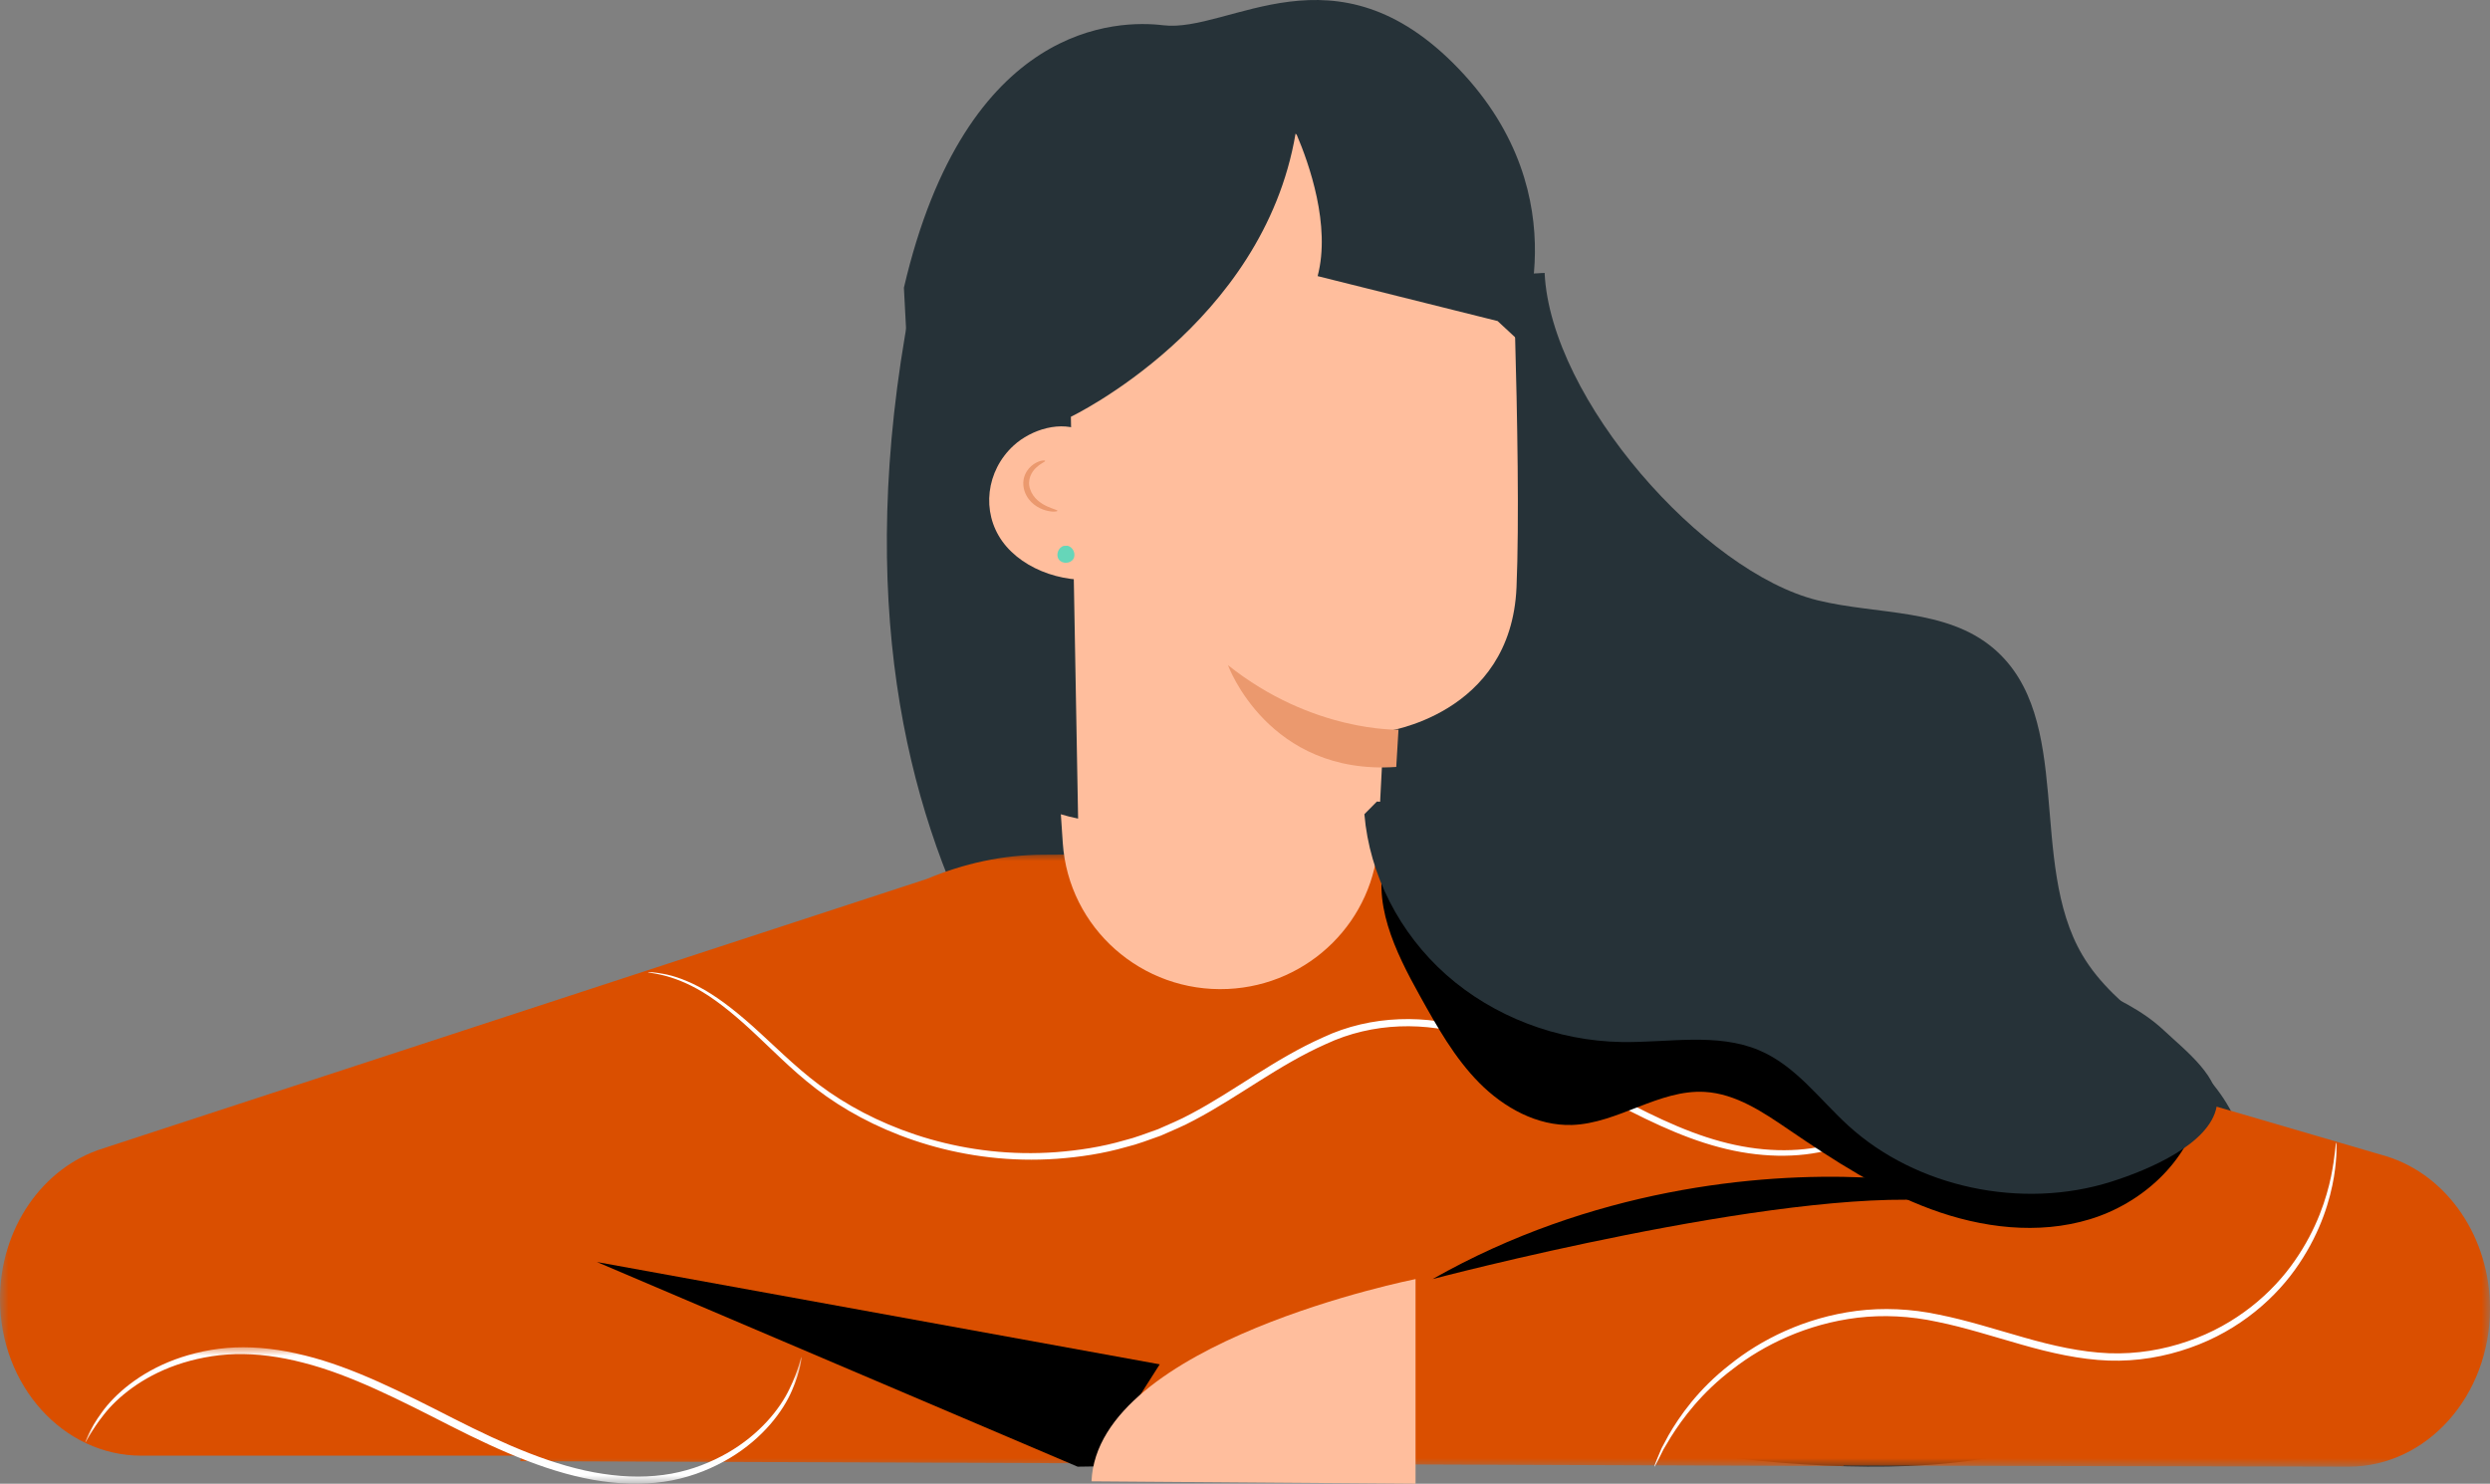 <?xml version="1.0" encoding="UTF-8"?>
<svg width="146px" height="87px" viewBox="0 0 146 87" version="1.1" xmlns="http://www.w3.org/2000/svg" xmlns:xlink="http://www.w3.org/1999/xlink">
    <rect x="0" y="0" width="146" height="87" fill="#808080" stroke="none"/>
    <title>056959CF-7A0D-4F22-8B45-861F7B0BEFD1</title>
    <defs>
        <polygon id="path-1" points="0 0 146 0 146 36 0 36"></polygon>
        <polygon id="path-3" points="0 0 42 0 42 8 0 8"></polygon>
    </defs>
    <g id="Page-1" stroke="none" stroke-width="1" fill="none" fill-rule="evenodd">
        <g id="Newsletter_Mobile" transform="translate(-114, -458)">
            <g id="Group-35" transform="translate(114, 458)">
                <path d="M90.568,16 C90.918,23.409 99.895,33.558 106.571,35.199 C110.082,36.062 114.119,35.656 116.901,38.029 C121.67,42.1 118.881,50.539 122.098,56 C124.076,59.357 128.004,61.004 130.228,64.192 C133.926,69.49 131.444,77.498 126.399,81.444 C121.354,85.39 114.634,86.144 108.311,85.979 C94.403,85.617 80.16,81.168 70.106,71.243 C65.384,66.582 46.905,52.188 53.349,18.075" id="Fill-1" fill="#263238"></path>
                <g id="Group-5" transform="translate(0, 50)">
                    <mask id="mask-2" fill="white">
                        <use xlink:href="#path-1"></use>
                    </mask>
                    <g id="Clip-4"></g>
                    <path d="M139.955,17.809 L86.878,2.291 C82.48,0.451 79.149,0 79.149,0 L61.23,0.118 C58.796,0.118 56.505,0.634 54.356,1.534 L6.045,17.337 C2.47,18.45 -4.76128511e-05,22.061 -4.76128511e-05,26.175 C-4.76128511e-05,31.245 3.711,35.355 8.289,35.355 L30.599,35.355 C30.535,35.562 30.501,35.677 30.501,35.677 L108.096,35.964 C108.096,35.954 108.095,35.945 108.095,35.935 L137.711,36 C142.289,36 146,31.85 146,26.731 C146,22.579 143.53,18.933 139.955,17.809" id="Fill-3" fill="#DA4F00" mask="url(#mask-2)"></path>
                </g>
                <path d="M118,60.108 C118.005,60.114 117.955,60.173 117.852,60.283 C117.73,60.409 117.577,60.568 117.387,60.765 C116.971,61.182 116.356,61.797 115.522,62.545 C114.688,63.293 113.64,64.186 112.316,65.086 C110.989,65.969 109.369,66.891 107.389,67.396 C105.422,67.938 103.101,67.883 100.797,67.267 C98.477,66.656 96.192,65.502 93.855,64.25 C91.508,63.024 89.089,61.602 86.339,60.783 C83.624,59.898 80.503,59.926 77.745,61.219 C74.969,62.449 72.607,64.328 70.026,65.681 C69.387,66.032 68.71,66.301 68.056,66.593 C67.378,66.829 66.716,67.094 66.03,67.257 C64.678,67.648 63.305,67.847 61.966,67.947 C56.569,68.327 51.751,66.605 48.468,64.294 C46.808,63.129 45.549,61.81 44.391,60.732 C43.242,59.641 42.186,58.773 41.235,58.192 C39.312,57.023 37.971,57.079 38,57 C38,57 38.316,56.994 38.902,57.105 C39.489,57.208 40.341,57.484 41.321,58.051 C42.301,58.618 43.387,59.48 44.557,60.559 C45.734,61.627 47.004,62.923 48.644,64.049 C51.897,66.291 56.644,67.952 61.938,67.557 C63.251,67.454 64.595,67.254 65.919,66.867 C66.591,66.705 67.236,66.443 67.9,66.212 C68.539,65.924 69.198,65.661 69.825,65.315 C72.362,63.982 74.722,62.097 77.57,60.831 C80.402,59.496 83.693,59.468 86.463,60.385 C89.279,61.232 91.705,62.673 94.045,63.906 C96.373,65.167 98.626,66.315 100.892,66.928 C103.144,67.544 105.388,67.616 107.313,67.105 C109.249,66.632 110.856,65.745 112.181,64.889 C113.504,64.018 114.562,63.148 115.41,62.422 C116.258,61.695 116.891,61.1 117.327,60.704 C117.529,60.52 117.691,60.37 117.821,60.252 C117.934,60.152 117.994,60.103 118,60.108" id="Fill-6" fill="#FFFFFF"></path>
                <polygon id="Fill-8" fill="#000000" points="35 74 68 79.999 64.188 85.985 63.185 86"></polygon>
                <path d="M136.982,67 C136.997,67 137.003,67.179 136.999,67.522 C136.99,67.863 136.954,68.367 136.85,69.01 C136.636,70.286 136.117,72.153 134.807,74.102 C133.522,76.039 131.344,78.008 128.405,79.031 C126.948,79.547 125.321,79.838 123.633,79.779 C121.946,79.715 120.24,79.331 118.546,78.846 C116.848,78.366 115.217,77.835 113.606,77.51 C111.999,77.159 110.412,77.091 108.921,77.265 C105.929,77.625 103.403,78.874 101.609,80.27 C99.776,81.647 98.657,83.174 97.976,84.252 C97.816,84.522 97.67,84.766 97.538,84.986 C97.433,85.196 97.341,85.382 97.258,85.546 C97.104,85.849 97.016,86.005 97.002,86 C96.988,85.994 97.049,85.826 97.178,85.51 C97.25,85.338 97.331,85.145 97.423,84.926 C97.545,84.698 97.68,84.445 97.83,84.165 C98.474,83.046 99.573,81.461 101.419,80.024 C103.225,78.568 105.795,77.256 108.872,76.863 C110.403,76.671 112.054,76.735 113.691,77.087 C115.335,77.414 116.978,77.945 118.665,78.422 C120.348,78.904 122.016,79.281 123.648,79.348 C125.278,79.411 126.855,79.138 128.271,78.648 C131.131,77.675 133.263,75.794 134.552,73.925 C135.863,72.045 136.42,70.228 136.682,68.979 C136.938,67.718 136.937,66.997 136.982,67" id="Fill-10" fill="#FFFFFF"></path>
                <g id="Group-14" transform="translate(5, 79)">
                    <mask id="mask-4" fill="white">
                        <use xlink:href="#path-3"></use>
                    </mask>
                    <g id="Clip-13"></g>
                    <path d="M42,0.576 C42,0.576 41.967,1.33 41.433,2.54 C40.918,3.747 39.739,5.327 37.802,6.49 C36.837,7.064 35.698,7.549 34.42,7.8 C33.14,8.05 31.741,8.063 30.301,7.853 C27.406,7.449 24.419,6.135 21.421,4.611 C18.421,3.083 15.562,1.611 12.785,0.905 C11.403,0.543 10.053,0.369 8.796,0.402 C7.536,0.437 6.373,0.683 5.353,1.035 C3.305,1.748 1.878,2.943 1.102,3.931 C0.312,4.919 0.046,5.607 0,5.577 C0,5.577 0.205,4.859 0.974,3.812 C1.725,2.764 3.165,1.49 5.256,0.717 C6.297,0.334 7.489,0.063 8.784,0.009 C10.08,-0.042 11.464,0.122 12.876,0.479 C15.715,1.177 18.61,2.657 21.604,4.181 C24.594,5.701 27.533,7.002 30.356,7.419 C31.759,7.637 33.12,7.637 34.357,7.412 C35.597,7.188 36.71,6.734 37.655,6.195 C39.554,5.102 40.734,3.607 41.283,2.455 C41.85,1.301 41.947,0.559 42,0.576" id="Fill-12" fill="#FFFFFF" mask="url(#mask-4)"></path>
                </g>
                <path d="M81.321,50 C80.331,52.797 81.818,55.812 83.26,58.401 C84.264,60.203 85.286,62.029 86.733,63.491 C88.181,64.953 90.133,66.03 92.179,65.963 C94.867,65.873 97.276,63.868 99.961,64.025 C101.787,64.131 103.392,65.221 104.908,66.255 C107.537,68.048 110.231,69.799 113.21,70.899 C116.188,72 119.505,72.415 122.542,71.491 C125.579,70.568 128.263,68.149 129,65.035" id="Fill-15" fill="#000000"></path>
                <path d="M80.821,49.208 C80.964,45.903 81.144,42.91 81.144,42.91 C81.144,42.91 88.599,41.978 88.92,34.437 C89.242,26.896 88.485,9.53 88.485,9.53 L74.763,3 L60,14.787 L62.315,49.422 C62.649,54.412 66.95,58.221 71.991,57.99 C76.784,57.77 80.616,53.959 80.821,49.208" id="Fill-17" fill="#FFBE9D"></path>
                <path d="M82,42.784 C82,42.784 76.949,42.951 72,39 C72,39 74.351,45.489 81.869,44.97 L82,42.784 Z" id="Fill-19" fill="#EB996E"></path>
                <path d="M53.273,22.048 L53.273,22.048 C53.247,28.519 51.575,45.627 63.214,48 L62.791,24.437 C62.791,24.437 74.06,19.052 75.964,7.837 L76.033,7.901 C76.755,9.593 78.04,13.229 77.259,16.19 L87.812,18.825 L89.026,19.952 C89.026,19.952 92.785,11.608 85.534,4.038 C78.283,-3.531 72.088,1.953 68.201,1.481 C65.616,1.166 56.651,1.227 53,16.871 L53.273,22.048 Z" id="Fill-21" fill="#263238"></path>
                <path d="M63.534,25.298 C62.236,24.623 60.464,25.178 59.433,26.125 C57.812,27.613 57.53,30.019 58.773,31.745 C60.017,33.472 62.682,34.374 65,33.853" id="Fill-23" fill="#FFBE9D"></path>
                <path d="M62,29.953 C61.998,29.996 61.734,30.043 61.318,29.929 C60.924,29.822 60.31,29.499 60.075,28.804 C59.96,28.467 59.982,28.098 60.11,27.815 C60.236,27.53 60.435,27.336 60.617,27.212 C60.991,26.966 61.276,26.984 61.28,27.023 C61.294,27.077 61.047,27.152 60.767,27.41 C60.484,27.654 60.211,28.153 60.403,28.691 C60.579,29.226 61.056,29.537 61.402,29.694 C61.755,29.855 62.005,29.9 62,29.953" id="Fill-25" fill="#EB996E"></path>
                <path d="M62.381,32.008 C62.055,32.085 61.887,32.535 62.085,32.807 C62.282,33.079 62.761,33.06 62.936,32.773 C63.11,32.486 62.908,32.05 62.576,32" id="Fill-27" fill="#66D6B9"></path>
                <path d="M83,87 L83,75 C83,75 64.342,78.697 64,86.858 L83,87 Z" id="Fill-29" fill="#FFBE9D"></path>
                <path d="M80,47.741 C80.301,51.295 82.05,54.723 84.807,57.164 C87.564,59.605 91.303,61.038 95.085,61.1 C97.8,61.145 100.661,60.537 103.139,61.582 C105.293,62.491 106.68,64.459 108.377,66.005 C112.359,69.634 118.54,70.951 123.791,69.29 C126.016,68.586 129.555,67.078 129.969,64.9 C130.285,63.24 128.132,61.59 126.863,60.402 C125.595,59.213 123.956,58.451 122.337,57.734 C109.241,51.937 95.182,47.721 80.734,47" id="Fill-31" fill="#263238"></path>
                <path d="M84,75 C84,75 104.312,69.641 113.657,70.424 C123.002,71.208 102.606,64.432 84,75" id="Fill-33" fill="#000000"></path>
            </g>
        </g>
    </g>
</svg>